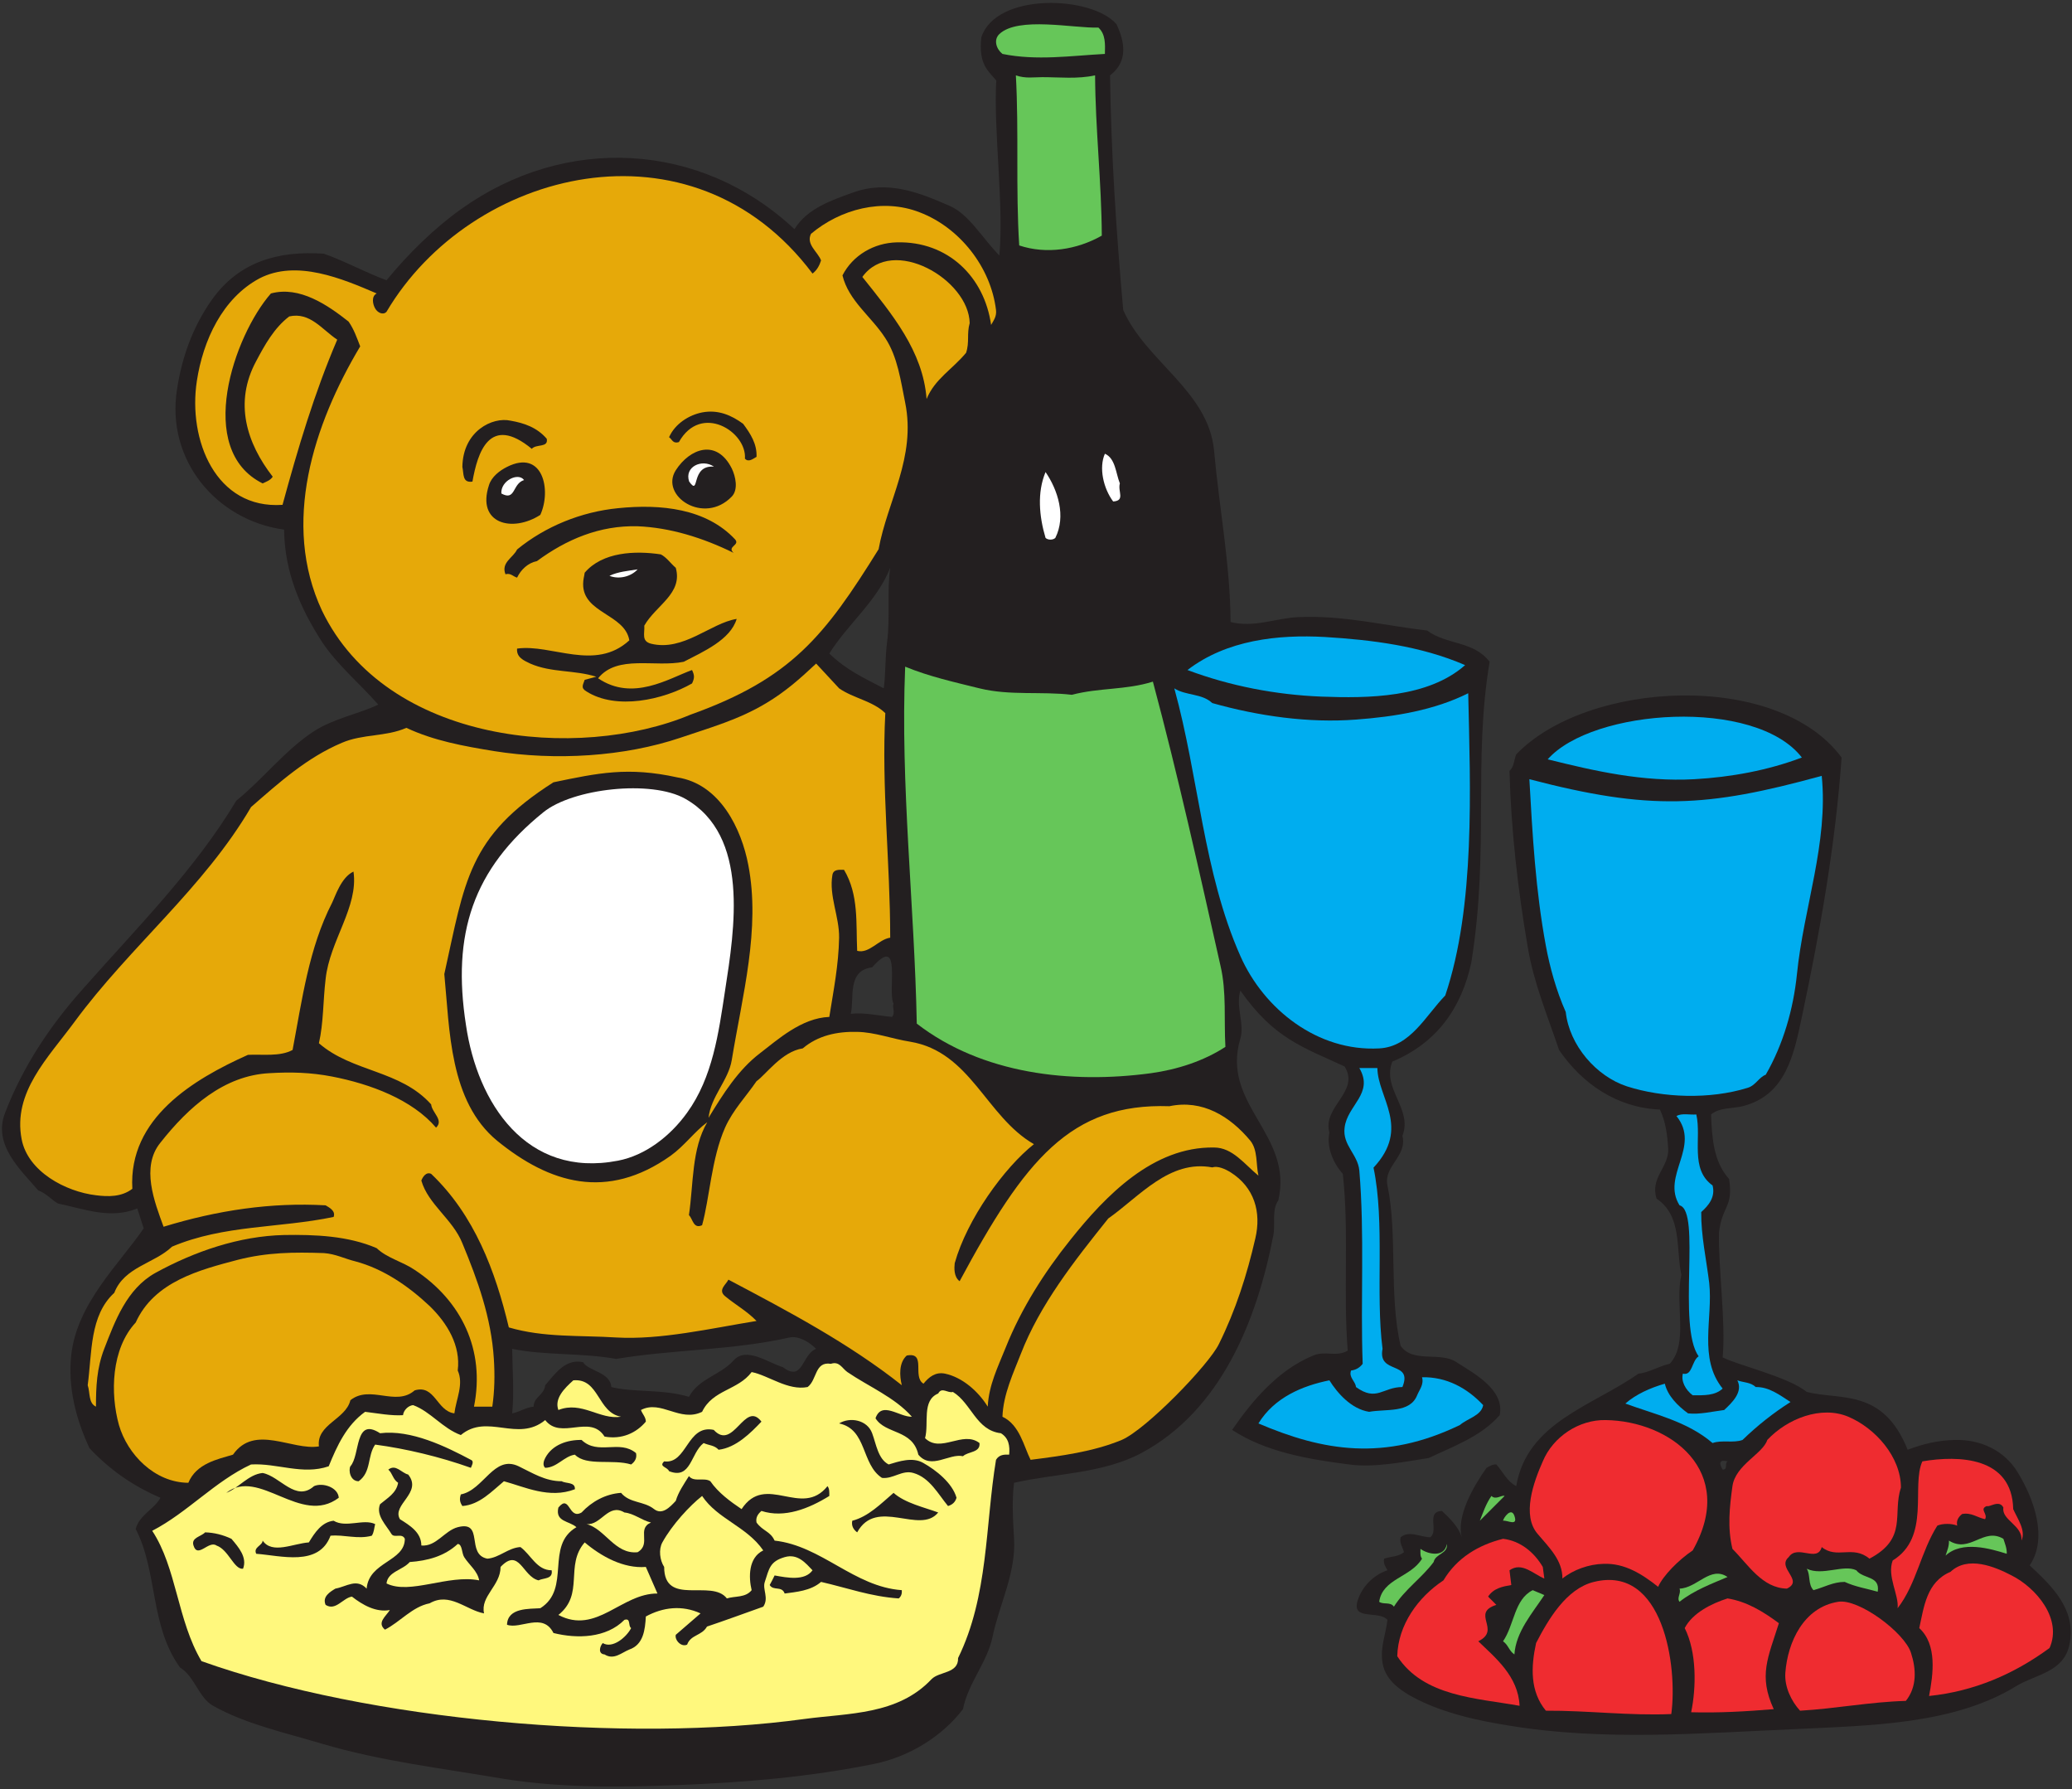 <?xml version="1.0" encoding="UTF-8" standalone="no"?>
<svg
   xmlns:dc="http://purl.org/dc/elements/1.1/"
   xmlns:cc="http://creativecommons.org/ns#"
   xmlns:rdf="http://www.w3.org/1999/02/22-rdf-syntax-ns#"
   xmlns:svg="http://www.w3.org/2000/svg"
   xmlns="http://www.w3.org/2000/svg"
   viewBox="0 0 770.667 665.333"
   height="665.333"
   width="770.667"
   xml:space="preserve"
   id="svg2"
   version="1.1"><rect x="0" y="0" width="770.667" height="665.333" fill="#333333" stroke="none"/><defs
     id="defs6" /><g
     transform="matrix(1.333,0,0,-1.333,0,665.333)"
     id="g10"><g
       transform="scale(0.1)"
       id="g12"><path
         id="path14"
         style="fill:#231f20;fill-opacity:1;fill-rule:evenodd;stroke:none"
         d="m 3115.36,4923.6 c 23.04,-48.96 33.12,-103.68 -18,-142.56 2.88,-218.16 17.28,-436.32 36.72,-654.48 62.64,-143.28 237.6,-226.08 253.44,-391.68 14.4,-160.56 45.36,-318.96 46.08,-478.8 65.52,-16.56 126,10.8 188.64,13.68 126.72,5.76 240.48,-23.76 360,-37.44 53.28,-40.32 128.88,-28.08 174.24,-87.12 -46.8,-278.64 0,-521.28 -51.12,-838.8 -27.36,-127.44 -96.48,-224.64 -220.32,-276.48 -30.24,-75.6 57.6,-131.76 28.08,-207.36 14.4,-56.16 -53.28,-84.24 -41.76,-138.24 28.8,-136.8 3.6,-306.72 36.72,-447.12 33.84,-49.68 110.88,-15.12 156.24,-46.08 49.68,-31.68 134.64,-77.04 120.24,-147.6 -53.28,-60.481 -128.88,-86.399 -198,-119.52 -73.44,-11.52 -154.08,-27.359 -221.76,-18 -113.04,14.398 -232.56,34.559 -326.88,96.48 58.32,84.24 128.88,167.04 226.08,207.36 33.84,14.4 64.08,-5.04 96.48,13.68 -12.96,164.88 4.32,329.04 -13.68,493.2 -25.92,28.8 -46.08,73.44 -37.44,115.2 -20.16,72.72 86.4,113.76 42.48,184.32 -118.08,54.72 -196.56,77.76 -290.88,211.68 -13.68,-43.92 12.24,-92.88 0,-133.92 -55.44,-184.32 149.04,-267.12 105.84,-451.44 -18.72,-25.92 -7.92,-65.52 -13.68,-96.48 -45.36,-236.16 -145.44,-488.88 -368.64,-608.4 -108.72,-57.598 -238.32,-56.16 -354.96,-82.801 -6.48,-49.68 -2.88,-106.559 0,-156.238 5.76,-95.039 -41.76,-185.039 -59.76,-272.161 -14.4,-72 -68.4,-129.601 -82.8,-203.039 C 2628.64,147.121 2537.92,91.68 2442.88,71.519 2260.72,34.082 2077.12,18.961 1894.24,11.762 1729.36,5.281 1565.2,3.121 1401.04,29.762 1233.28,58.559 1064.08,78 898.48,126.961 795.52,157.922 685.359,181.68 594.641,232.801 554.32,255.121 542.801,315.602 502.48,339.359 417.52,456.719 440.559,606.48 378.641,726 c 9.359,38.16 51.839,55.441 69.121,87.121 -77.762,33.117 -142.563,79.199 -198,138.238 -38.16,81.361 -60.481,169.921 -51.121,258.481 15.121,145.44 135.359,256.32 202.32,354.96 l -18,55.44 c -74.16,-30.96 -148.32,-1.44 -221.039,13.68 -15.844,8.64 -34.563,29.52 -55.442,36.72 -48.242,56.88 -127.441,126.72 -92.16,216.72 50.398,130.32 126,243.36 216.719,344.88 149.762,169.92 311.762,331.2 428.402,525.6 74.161,59.76 136.797,141.84 216.719,193.68 56.16,36 125.28,48.24 179.28,74.16 -51.84,59.04 -114.479,110.88 -156.96,174.96 -60.48,93.6 -104.402,194.4 -105.839,313.2 -189.36,25.92 -329.762,194.4 -298.801,390.96 13.68,90 43.922,174.24 96.48,249.12 77.039,109.44 189.36,138.24 313.2,129.6 59.039,-20.88 116.64,-52.56 174.96,-74.16 60.48,74.16 135.36,146.88 207.36,198 290.88,208.8 668.88,190.08 930.96,-55.44 35.28,58.32 105.84,81.36 161.28,101.52 99.36,36.72 187.92,0 272.16,-36.72 53.28,-23.04 91.44,-90.72 138.24,-138.24 12.96,142.56 -16.56,346.32 -8.64,488.16 -20.16,25.2 -50.4,43.2 -41.76,120.24 41.04,126.72 308.88,116.64 377.28,36.72 z M 4820.32,914.641 c -9.36,-6.481 2.16,-23.039 -13.68,-23.039 -10.8,18 -9.36,28.796 13.68,23.039 z M 2475.28,3200.64 c -5.76,-43.2 -3.6,-86.4 -9.36,-129.6 -56.16,29.52 -103.68,50.4 -151.92,97.2 51.84,82.8 133.2,146.16 169.92,239.04 -9.36,-65.52 0,-140.4 -8.64,-206.64 z m 18,-1009.44 c -5.04,-9.36 6.48,-24.48 -4.32,-36.72 -38.88,3.6 -77.76,12.96 -115.2,8.64 10.8,42.48 -11.52,120.96 59.76,129.6 84.96,96.48 41.76,-66.96 59.76,-101.52 z m -290.16,-930.96 c 23.76,5.04 53.28,-10.8 74.16,-31.68 -40.32,-15.12 -36,-94.32 -92.88,-51.12 -42.48,12.96 -102.24,58.32 -137.52,18.72 -36.72,-41.04 -96.48,-49.68 -124.56,-101.52 -73.44,22.32 -152.64,11.52 -216.72,27.36 -2.16,41.76 -64.8,44.64 -78.48,69.12 -48.96,11.52 -79.2,-33.12 -105.84,-64.08 -2.88,-28.08 -31.68,-31.68 -32.4,-59.76 -22.32,-2.16 -39.6,-15.12 -59.76,-18.72 5.76,59.76 0.72,120.24 0,180 89.28,-18.72 193.68,-10.8 290.16,-28.08 160.56,26.64 324,23.76 483.84,59.76 z m 2935.44,1617.84 c -17.28,-244.08 -59.76,-483.12 -110.88,-723.6 -22.32,-105.12 -44.64,-218.88 -165.6,-249.12 -29.52,-7.2 -63.36,-2.88 -87.84,-23.04 2.88,-65.52 6.48,-131.04 50.4,-180 12.24,-79.92 -19.44,-74.16 -28.08,-148.32 -2.88,-92.16 19.44,-254.16 10.08,-349.2 38.88,-20.88 182.88,-54 234.72,-96.48 92.88,-23.76 212.4,11.52 281.52,-161.281 43.92,16.563 85.68,26.641 133.2,27.359 69.12,1.442 136.8,-28.078 174.96,-92.16 43.2,-71.277 84.24,-180.718 32.4,-257.758 63.36,-59.039 131.04,-123.839 110.88,-221.039 -15.84,-77.043 -94.32,-82.8 -147.6,-115.203 C 5451.76,180.238 5217.76,178.078 5014,168 c -269.28,-11.52 -539.28,-34.559 -806.4,10.078 -80.64,12.961 -160.56,30.242 -235.44,64.082 -45.36,20.879 -105.84,53.281 -114.48,110.16 -7.2,44.641 9.36,79.918 13.68,120.239 -23.76,27.363 -102.24,-3.598 -82.8,54.722 12.96,39.598 44.64,70.559 82.8,83.52 -5.04,9.359 -12.24,18.719 -9.36,32.398 18.72,6.481 39.6,5.039 55.44,18 -3.6,14.403 -12.96,25.199 -9.36,41.762 24.48,20.16 55.44,0 82.8,0 24.48,18.719 -12.96,71.277 32.4,73.437 20.88,-19.437 46.8,-44.636 55.44,-73.437 -15.12,58.32 30.96,139.68 69.12,193.68 8.64,4.32 16.56,10.078 27.36,9.359 18.72,-20.879 29.52,-46.801 55.44,-60.48 30.24,178.56 213.84,223.92 341.28,313.92 28.08,2.16 60.48,22.32 87.12,27.36 53.28,57.6 13.68,164.88 32.4,248.4 -15.84,74.16 2.88,163.44 -69.12,212.4 -18.72,58.32 34.56,87.84 32.4,138.24 -2.16,38.88 -7.2,77.04 -23.04,110.16 -118.8,5.04 -216,70.56 -281.52,166.32 -31.68,94.32 -70.56,186.48 -87.12,285.84 -28.08,162.72 -46.8,329.04 -51.12,492.48 13.68,12.96 12.24,30.96 18.72,46.08 197.28,205.92 727.2,235.44 907.92,-8.64" /><path
         id="path16"
         style="fill:#66c659;fill-opacity:1;fill-rule:evenodd;stroke:none"
         d="m 3064.96,4914.24 c 20.16,-18.72 18.72,-46.08 18,-73.44 -95.04,-5.04 -190.08,-19.44 -285.84,0 -16.56,12.96 -25.92,38.88 -8.64,55.44 52.56,49.68 207.36,15.84 276.48,18" /><path
         id="path18"
         style="fill:#66c659;fill-opacity:1;fill-rule:evenodd;stroke:none"
         d="m 2908,4776 c 48.96,0 97.92,-5.76 147.6,5.04 0.72,-149.04 18,-298.08 18.72,-447.12 -69.84,-39.6 -154.8,-52.56 -230.4,-27.36 -10.08,157.68 -0.72,316.8 -9.36,474.48 26.64,-9.36 49.68,-5.04 73.44,-5.04" /><path
         id="path20"
         style="fill:#e6a909;fill-opacity:1;fill-rule:evenodd;stroke:none"
         d="m 2705.68,4089.84 c -8.64,-30.24 0,-53.28 -10.08,-82.8 -38.88,-46.8 -87.12,-72.72 -110.16,-128.88 -10.08,133.92 -96.48,236.88 -179.28,340.56 84.24,116.64 297.36,-7.2 299.52,-128.88" /><path
         id="path22"
         style="fill:#ffffff;fill-opacity:1;fill-rule:evenodd;stroke:none"
         d="m 3124.72,3642.72 c -6.48,-22.32 15.84,-48.24 -18.72,-50.4 -27.36,36.72 -40.32,94.32 -23.04,133.2 29.52,-12.96 30.24,-54 41.76,-82.8" /><path
         id="path24"
         style="fill:#ffffff;fill-opacity:1;fill-rule:evenodd;stroke:none"
         d="m 2944.72,3490.8 c -6.48,-6.48 -20.88,-6.48 -27.36,0 -18,60.48 -23.76,126.72 0,183.6 34.56,-50.4 57.6,-123.12 27.36,-183.6" /><path
         id="path26"
         style="fill:#ffffff;fill-opacity:1;fill-rule:evenodd;stroke:none"
         d="m 1992.16,3689.52 c -66.96,5.04 -38.16,-84.96 -69.12,-41.76 -14.4,41.04 35.28,64.8 69.12,41.76" /><path
         id="path28"
         style="fill:#ffffff;fill-opacity:1;fill-rule:evenodd;stroke:none"
         d="m 1398.88,3614.64 c -2.16,36 47.52,59.76 63.36,37.44 -33.12,-10.08 -23.04,-59.76 -63.36,-37.44" /><path
         id="path30"
         style="fill:#ffffff;fill-opacity:1;fill-rule:evenodd;stroke:none"
         d="m 1779.04,3402.96 c -18,-20.16 -51.84,-28.8 -78.48,-18 23.76,11.52 51.84,13.68 78.48,18" /><path
         id="path32"
         style="fill:#00adef;fill-opacity:1;fill-rule:evenodd;stroke:none"
         d="m 3696.4,3214.32 c 129.6,-7.92 267.12,-24.48 391.68,-78.48 -103.68,-91.44 -270.72,-92.88 -401.04,-87.84 -126.72,5.04 -254.88,29.52 -373.68,74.16 109.44,84.24 253.44,99.36 383.04,92.16" /><path
         id="path34"
         style="fill:#e6a909;fill-opacity:1;fill-rule:evenodd;stroke:none"
         d="m 2341.36,3071.04 c 40.32,-28.08 92.88,-34.56 128.88,-69.12 -10.8,-208.08 13.68,-417.6 13.68,-626.4 -33.12,-5.04 -58.32,-45.36 -92.16,-36.72 -3.6,75.6 5.04,156.24 -36.72,226.08 -12.96,0 -29.52,2.16 -32.4,-14.4 -10.08,-58.32 19.44,-115.92 18.72,-174.96 -1.44,-77.04 -15.84,-148.32 -27.36,-221.04 -77.76,-2.88 -144.72,-64.08 -193.68,-101.52 -60.48,-46.08 -102.96,-113.76 -143.28,-180 6.48,59.76 55.44,104.4 64.8,161.28 29.52,180 80.64,365.76 46.08,544.32 -18.72,98.64 -77.76,225.36 -198,244.08 -137.52,30.24 -221.04,12.24 -345.6,-13.68 -239.04,-151.92 -246.96,-276.48 -304.56,-534.96 15.12,-154.8 13.68,-354.96 147.6,-465.12 146.16,-118.8 306,-167.76 483.84,-41.76 38.88,28.08 66.96,67.68 102.24,93.6 -43.92,-74.88 -38.16,-171.36 -51.12,-259.2 10.8,-10.08 12.24,-39.6 36.72,-28.08 20.88,74.88 25.92,185.76 64.08,272.16 22.32,49.68 58.32,86.4 87.84,129.6 25.92,18 70.56,82.8 128.88,91.44 42.48,36 95.76,47.52 151.92,46.08 48.96,-0.72 97.2,-19.44 147.6,-27.36 169.2,-28.08 211.68,-208.8 345.6,-285.84 -82.8,-65.52 -186.48,-208.8 -221.04,-331.92 -1.44,-12.96 -2.88,-38.16 13.68,-50.4 181.44,337.68 309.6,497.52 585.36,488.16 92.16,19.44 169.2,-28.08 226.08,-96.48 20.88,-26.64 15.12,-64.8 22.32,-97.2 -38.88,31.68 -72,78.48 -123.84,78.48 -169.92,2.88 -302.4,-133.92 -401.04,-257.76 -72.72,-90.72 -136.8,-191.52 -180,-299.52 -21.6,-54 -47.52,-105.12 -50.4,-165.6 -26.64,43.2 -71.28,82.08 -119.52,92.16 -25.92,5.04 -43.92,-8.64 -59.76,-28.08 -32.4,19.44 9.36,89.28 -46.8,78.48 -22.32,-20.16 -20.16,-56.88 -13.68,-82.8 -148.32,117.36 -316.08,205.92 -483.84,294.48 -6.48,-13.68 -30.24,-28.8 -9.36,-46.08 29.52,-24.48 60.48,-41.04 87.84,-69.12 -128.16,-20.88 -267.84,-53.28 -391.68,-46.08 -102.96,6.48 -201.6,-0.72 -299.52,28.08 -37.44,156.96 -95.76,313.2 -216.72,428.4 -14.4,6.48 -23.76,-9.36 -27.36,-18.72 18.72,-66.24 87.84,-108 114.48,-174.96 42.48,-102.24 80.64,-207.36 87.84,-322.56 2.88,-44.64 2.16,-88.56 -4.32,-133.2 h -51.12 c 31.68,157.68 -34.56,295.2 -165.6,381.6 -33.84,23.04 -77.76,33.12 -105.84,60.48 -79.921,34.56 -172.081,38.16 -258.479,36.72 -124.563,-2.88 -249.121,-45.36 -359.282,-105.84 -79.918,-44.64 -112.32,-133.92 -142.558,-211.68 -20.879,-54 -23.039,-105.84 -23.039,-161.28 -21.602,10.08 -15.84,38.88 -23.043,59.76 12.242,90.72 5.043,194.4 74.16,257.76 28.082,72.72 111.601,81.36 161.281,128.88 145.442,61.2 298.801,51.12 450.719,82.8 6.48,17.28 -12.957,26.64 -22.32,32.4 -151.918,8.64 -301.68,-13.68 -452.161,-59.76 -25.199,69.12 -64.078,167.04 -8.636,234.72 78.476,99.36 177.117,187.2 303.84,193.68 59.757,3.6 115.199,2.16 174.957,-9.36 107.281,-20.88 223.201,-64.08 290.161,-142.56 22.32,20.88 -11.52,41.76 -13.68,64.8 -86.4,96.48 -219.599,89.28 -313.2,170.64 12.961,56.16 11.519,119.52 18.719,179.28 11.523,107.28 92.161,200.88 77.761,299.52 -34.558,-15.84 -51.121,-69.84 -59.761,-87.12 -64.797,-126 -83.52,-270 -110.161,-410.4 -35.277,-19.44 -85.679,-11.52 -124.558,-13.68 -151.199,-67.68 -334.078,-176.4 -322.559,-373.68 -30.242,-23.04 -67.679,-22.32 -101.519,-18 C 182.801,1667.04 77.68,1723.2 60.398,1813.2 35.199,1944.24 133.84,2040 208,2140.8 c 154.078,209.52 360.719,373.68 492.48,599.04 79.2,69.12 156.239,138.24 253.442,179.28 58.318,25.2 123.118,16.56 179.998,41.76 76.32,-36 160.56,-51.12 244.08,-64.8 172.08,-27.36 363.6,-15.84 521.28,37.44 82.8,28.08 162.72,50.4 239.04,96.48 51.84,30.96 92.16,66.24 138.96,110.16 l 64.08,-69.12" /><path
         id="path36"
         style="fill:#66c659;fill-opacity:1;fill-rule:evenodd;stroke:none"
         d="m 2733.04,3071.04 c 84.96,-20.88 171.36,-7.92 257.76,-18 76.32,20.16 150.48,12.96 226.08,36.72 70.56,-263.52 128.88,-527.04 188.64,-792.72 17.28,-73.44 9.36,-149.76 13.68,-226.08 -60.48,-39.6 -134.64,-63.36 -207.36,-73.44 -223.92,-30.24 -470.88,-2.88 -653.76,138.24 -6.48,331.92 -46.08,664.56 -32.4,995.76 66.24,-27.36 137.52,-43.2 207.36,-60.48" /><path
         id="path38"
         style="fill:#00adef;fill-opacity:1;fill-rule:evenodd;stroke:none"
         d="m 3382.48,3030 c 130.32,-36.72 270,-56.16 401.04,-46.08 108,7.92 218.16,25.92 313.2,73.44 5.76,-264.24 20.16,-593.28 -64.08,-843.12 -54.72,-56.16 -97.2,-143.28 -184.32,-147.6 -172.08,-9.36 -321.84,109.44 -387.36,257.76 -103.68,234 -115.92,498.96 -184.32,746.64 32.4,-20.88 77.04,-13.68 105.84,-41.04" /><path
         id="path40"
         style="fill:#00adef;fill-opacity:1;fill-rule:evenodd;stroke:none"
         d="m 5027.68,2878.08 c -95.04,-36 -198,-54.72 -299.52,-60.48 -145.44,-7.92 -279.36,23.04 -409.68,55.44 125.28,141.84 579.6,172.8 709.2,5.04" /><path
         id="path42"
         style="fill:#00adef;fill-opacity:1;fill-rule:evenodd;stroke:none"
         d="m 5083.12,2826.96 c 18.72,-187.2 -50.4,-367.2 -69.12,-552.96 -10.08,-97.92 -38.16,-195.84 -87.12,-280.8 -19.44,-7.2 -28.08,-30.24 -51.12,-36.72 -104.4,-32.4 -235.44,-28.08 -336.24,4.32 -85.68,28.08 -160.56,114.48 -170.64,207.36 -26.64,59.76 -44.64,126 -55.44,184.32 -28.8,154.8 -37.44,310.32 -46.08,465.12 336.24,-87.84 493.92,-79.2 815.76,9.36" /><path
         id="path44"
         style="fill:#ffffff;fill-opacity:1;fill-rule:evenodd;stroke:none"
         d="m 1912.24,2762.88 c 180,-102.24 137.52,-362.88 110.88,-534.96 -18,-118.8 -34.56,-241.92 -105.84,-340.56 -47.52,-66.24 -117.36,-119.52 -192.96,-133.92 -256.32,-49.68 -392.4,161.28 -424.08,378 -39.6,254.16 18.72,434.88 216,594 81.36,66.24 300.96,91.44 396,37.44" /><path
         id="path46"
         style="fill:#00adef;fill-opacity:1;fill-rule:evenodd;stroke:none"
         d="m 3843.28,2011.92 c 0.72,-82.8 93.6,-166.32 -10.8,-277.92 32.4,-154.08 5.04,-350.64 25.2,-505.44 -14.4,-72.72 85.68,-32.4 55.44,-106.56 -54.72,0 -72,-41.76 -129.6,0 -1.44,16.56 -20.88,26.64 -13.68,46.08 12.24,1.44 23.76,7.2 32.4,18.72 -6.48,179.28 5.76,360 -9.36,539.28 -4.32,45.36 -47.52,70.56 -41.04,119.52 7.2,62.64 82.8,95.04 41.04,166.32 h 50.4" /><path
         id="path48"
         style="fill:#00adef;fill-opacity:1;fill-rule:evenodd;stroke:none"
         d="m 4733.2,1882.32 c 15.12,-66.24 -18.72,-151.92 45.36,-198 8.64,-33.12 -12.24,-56.88 -31.68,-74.16 -0.72,-65.52 14.4,-132.48 22.32,-198 10.8,-98.64 -30.96,-209.52 37.44,-294.48 -21.6,-20.16 -52.56,-18.72 -83.52,-18.72 -20.16,15.12 -33.12,39.6 -27.36,60.48 26.64,-7.2 24.48,36 43.92,48.24 -60.48,84.96 7.92,405.36 -53.28,421.2 -51.84,82.8 60.48,163.44 -8.64,249.12 15.12,8.64 36.72,2.88 55.44,4.32" /><path
         id="path50"
         style="fill:#e6a909;fill-opacity:1;fill-rule:evenodd;stroke:none"
         d="m 3433.6,1721.04 c 66.24,-41.76 86.4,-110.88 69.12,-184.32 -23.04,-100.8 -54.72,-200.16 -101.52,-294.48 -28.08,-58.32 -203.76,-239.04 -271.44,-267.842 -79.92,-33.117 -169.92,-44.636 -254.16,-55.437 -19.44,38.879 -30.24,97.199 -78.48,120.239 2.16,62.64 30.96,123.12 51.12,174.96 53.28,137.52 148.32,258.48 244.08,378 87.12,61.2 170.64,164.88 290.16,142.56 15.12,5.04 36,-4.32 51.12,-13.68" /><path
         id="path52"
         style="fill:#e6a909;fill-opacity:1;fill-rule:evenodd;stroke:none"
         d="m 991.359,1472.64 c 78.481,-20.88 148.321,-69.12 207.361,-124.56 49.68,-48.24 87.12,-110.88 78.48,-180 17.28,-38.16 -4.32,-79.2 -9.36,-119.52 -49.68,6.48 -54,81.36 -110.88,64.08 -52.56,-46.08 -123.84,16.56 -179.28,-27.36 -12.961,-54 -95.039,-66.96 -87.84,-128.882 -74.879,-12.238 -179.281,63.362 -239.762,-23.039 -43.199,-12.961 -102.238,-24.48 -124.558,-78.48 -94.321,0.723 -169.918,79.203 -193.68,161.281 -24.481,87.84 -21.602,212.4 46.801,285.84 51.839,114.48 178.558,146.88 285.121,174.96 82.078,20.88 156.238,21.6 239.758,18.72 32.402,-2.16 58.32,-15.84 87.839,-23.04" /><path
         id="path54"
         style="fill:#00adef;fill-opacity:1;fill-rule:evenodd;stroke:none"
         d="m 4138.48,1071.6 c -5.04,-29.52 -43.2,-36.72 -64.8,-55.44 -210.96,-102.238 -382.32,-72.719 -562.32,4.32 44.64,72.72 123.12,105.12 198,120.24 21.6,-34.56 60.48,-79.92 110.88,-87.84 47.52,8.64 113.76,-4.32 133.92,46.08 6.48,15.84 19.44,30.24 13.68,50.4 68.4,1.44 126,-30.24 170.64,-77.76" /><path
         id="path56"
         style="fill:#fff87d;fill-opacity:1;fill-rule:evenodd;stroke:none"
         d="m 1732.96,1039.2 c -59.76,-9.36 -109.44,44.64 -174.96,18.72 -11.52,31.68 15.84,59.76 41.76,82.8 72.72,6.48 66.96,-90 133.2,-101.52" /><path
         id="path58"
         style="fill:#00adef;fill-opacity:1;fill-rule:evenodd;stroke:none"
         d="m 4898.8,1122 c 37.44,0.72 66.96,-22.32 97.2,-41.76 -47.52,-30.24 -91.44,-64.8 -133.92,-105.842 -25.2,-9.359 -58.32,0.723 -83.52,-8.636 -70.56,60.478 -161.28,79.918 -243.36,110.158 29.52,25.92 69.84,43.92 110.16,55.44 7.92,-33.84 36,-61.92 64.8,-82.8 31.68,-3.6 66.96,5.04 100.8,9.36 22.32,20.88 53.28,50.4 36.72,82.8 17.28,-6.48 37.44,-5.04 51.12,-18.72" /><path
         id="path60"
         style="fill:#231f20;fill-opacity:1;fill-rule:evenodd;stroke:none"
         d="m 2258.56,1062.24 c 23.76,13.68 45.36,-5.04 64.08,-18.72 -20.88,-22.32 -77.76,-10.08 -105.84,-45.36 30.24,5.76 80.64,8.64 105.84,-23.762 -14.4,-54 -69.12,5.043 -100.8,-23.039 -52.56,-10.8 -3.6,-83.519 -64.8,-82.8 l -82.8,-9.36 c -13.68,2.16 -15.12,16.563 -13.68,28.082 25.92,8.641 51.84,20.879 82.8,18.719 9.36,36.719 33.12,67.68 64.08,87.121 -64.8,26.639 -110.88,130.319 -188.64,82.799 -2.88,42.48 36.72,34.56 64.8,41.76 74.16,17.28 105.12,-140.399 174.96,-55.44" /><path
         id="path62"
         style="fill:#ef2c30;fill-opacity:1;fill-rule:evenodd;stroke:none"
         d="m 5157.28,1039.2 c 74.88,-31.68 146.88,-111.598 146.88,-198.001 -24.48,-72.719 20.16,-141.117 -87.84,-198 -46.8,38.879 -90.72,-2.16 -133.2,32.403 -12.24,-44.641 -67.68,8.636 -92.16,-28.082 -34.56,-30.239 43.92,-64.801 -5.04,-87.84 -69.12,1.441 -108,66.961 -151.92,110.879 -14.4,59.043 -7.92,117.363 0,174.961 8.64,59.761 84.96,90 97.2,128.878 56.16,59.762 150.48,96.482 226.08,64.802" /><path
         id="path64"
         style="fill:#ef2c30;fill-opacity:1;fill-rule:evenodd;stroke:none"
         d="m 4723.12,666.238 c -39.6,-26.636 -82.8,-70.558 -96.48,-101.519 -44.64,35.281 -92.88,66.242 -151.92,64.082 -41.04,-0.719 -84.96,-16.563 -115.2,-41.039 0.72,50.398 -36.72,86.398 -69.12,124.558 -44.64,51.84 -11.52,144 14.4,202.321 28.8,69.121 101.52,116.639 174.96,115.199 180.72,-2.16 368.64,-142.559 243.36,-363.602" /><path
         id="path66"
         style="fill:#ef2c30;fill-opacity:1;fill-rule:evenodd;stroke:none"
         d="m 5617.36,781.441 c 12.24,-27.359 36,-59.761 23.04,-87.839 4.32,42.48 -56.16,56.878 -50.4,92.16 -11.52,23.039 -38.88,0 -46.08,4.32 -22.32,-8.641 3.6,-21.602 -5.04,-36.723 -21.6,4.321 -38.16,19.442 -64.08,14.403 -10.8,-8.641 -16.56,-18.723 -13.68,-32.403 -15.84,6.481 -40.32,6.481 -55.44,0 -46.08,-72.718 -58.32,-162.718 -110.88,-230.398 4.32,36.719 -30.24,89.277 -13.68,133.199 106.56,65.52 51.12,207.36 82.8,276.481 101.52,17.281 250.56,12.961 253.44,-133.2" /><path
         id="path68"
         style="fill:#66c659;fill-opacity:1;fill-rule:evenodd;stroke:none"
         d="m 4198.24,818.16 c -23.04,-23.039 -46.08,-46.082 -69.12,-69.121 9.36,23.762 17.28,47.52 32.4,69.121 12.24,-12.238 28.8,3.602 36.72,0" /><path
         id="path70"
         style="fill:#fff87d;fill-opacity:1;fill-rule:evenodd;stroke:none"
         d="m 1959.04,818.16 c 43.2,-64.801 124.56,-84.961 170.64,-151.922 -41.76,-20.156 -41.04,-74.879 -32.4,-110.879 -17.28,-21.597 -46.08,-15.839 -69.12,-23.039 -42.48,55.442 -174.96,-23.761 -174.96,87.84 -12.24,18.719 -15.84,48.961 -5.04,68.399 27.36,49.679 76.32,102.242 110.88,129.601" /><path
         id="path72"
         style="fill:#fff87d;fill-opacity:1;fill-rule:evenodd;stroke:none"
         d="m 1816.48,744 c -41.04,-17.281 2.16,-59.762 -37.44,-82.801 -63.36,-6.48 -90.72,65.52 -142.56,78.481 41.04,-4.321 60.48,59.761 105.84,32.398 27.36,-2.879 47.52,-21.598 74.16,-28.078" /><path
         id="path74"
         style="fill:#66c659;fill-opacity:1;fill-rule:evenodd;stroke:none"
         d="m 4225.6,762.719 c 10.8,-30.957 -19.44,-11.52 -31.68,-13.68 1.44,8.641 23.04,38.883 31.68,13.68" /><path
         id="path76"
         style="fill:#66c659;fill-opacity:1;fill-rule:evenodd;stroke:none"
         d="m 5590,698.641 c 4.32,-13.68 10.08,-26.641 9.36,-41.762 -46.08,14.402 -124.56,37.441 -170.64,-5.039 4.32,13.68 10.08,25.922 9.36,41.762 59.04,-36.723 95.76,38.16 151.92,5.039" /><path
         id="path78"
         style="fill:#ef2c30;fill-opacity:1;fill-rule:evenodd;stroke:none"
         d="m 4304.8,620.16 4.32,-32.398 c -30.24,12.238 -62.64,47.519 -97.2,23.039 l 5.04,-41.039 c -24.48,-4.321 -48.96,-8.641 -64.8,-32.403 l 23.04,-23.039 c -72.72,-23.039 15.12,-69.84 -50.4,-101.519 46.8,-45.36 111.6,-97.199 115.2,-180 -119.52,21.597 -267.84,25.199 -341.28,138.238 2.16,87.84 58.32,164.883 128.88,211.68 37.44,62.64 97.2,98.64 166.32,115.922 48.96,-5.762 87.12,-38.161 110.88,-78.481" /><path
         id="path80"
         style="fill:#fff87d;fill-opacity:1;fill-rule:evenodd;stroke:none"
         d="m 1802.08,620.16 32.4,-74.16 c -100.8,0.719 -169.92,-115.922 -276.48,-59.762 73.44,58.321 17.28,137.524 73.44,202.321 46.08,-38.879 108,-73.438 170.64,-68.399" /><path
         id="path82"
         style="fill:#fff87d;fill-opacity:1;fill-rule:evenodd;stroke:none"
         d="m 1295.2,647.52 c 13.68,-21.598 37.44,-38.879 41.76,-64.801 -86.4,17.281 -192.96,-41.039 -258.48,-8.637 3.6,33.117 44.64,36.719 64.8,59.758 49.68,3.601 96.48,15.84 133.92,50.398 12.96,-0.718 10.8,-25.199 18,-36.718" /><path
         id="path84"
         style="fill:#66c659;fill-opacity:1;fill-rule:evenodd;stroke:none"
         d="m 4000.24,633.84 c -32.4,-43.918 -80.64,-76.32 -110.88,-124.559 -9.36,14.399 -29.52,5.039 -41.04,13.68 9.36,64.801 87.84,67.68 119.52,120.238 -5.76,7.199 -4.32,17.281 -4.32,27.36 21.6,-15.84 67.68,-24.477 73.44,13.679 4.32,-27.359 -31.68,-26.636 -36.72,-50.398" /><path
         id="path86"
         style="fill:#ef2c30;fill-opacity:1;fill-rule:evenodd;stroke:none"
         d="M 5718.88,394.082 C 5618.8,320.641 5507.92,273.121 5382.64,260.16 c 11.52,60.481 23.04,143.281 -27.36,189.36 12.96,58.32 20.16,128.878 87.12,156.96 48.24,45.36 122.4,15.122 170.64,-10.082 68.4,-34.558 141.84,-120.957 105.84,-202.316" /><path
         id="path88"
         style="fill:#66c659;fill-opacity:1;fill-rule:evenodd;stroke:none"
         d="m 5179.6,610.801 c 19.44,-25.199 66.96,-14.403 59.76,-59.762 -30.24,8.641 -62.64,13.68 -92.16,27.359 -32.4,0 -57.6,-15.117 -87.12,-23.039 -15.84,16.563 -7.92,42.481 -18.72,59.762 43.92,-20.883 102.96,12.961 138.24,-4.32" /><path
         id="path90"
         style="fill:#66c659;fill-opacity:1;fill-rule:evenodd;stroke:none"
         d="m 4820.32,592.078 c -42.48,-17.996 -94.32,-37.437 -133.92,-69.117 -8.64,10.801 5.04,23.039 0,36.719 48.96,1.441 86.4,64.8 133.92,32.398" /><path
         id="path92"
         style="fill:#ef2c30;fill-opacity:1;fill-rule:evenodd;stroke:none"
         d="m 4663.36,209.762 c -116.64,-5.043 -233.28,10.078 -349.92,9.359 -44.64,54 -41.76,122.399 -27.36,188.641 33.84,65.519 84.24,151.918 161.28,170.636 194.4,48.243 234,-236.878 216,-368.636" /><path
         id="path94"
         style="fill:#66c659;fill-opacity:1;fill-rule:evenodd;stroke:none"
         d="m 4309.12,541.68 c -33.84,-51.121 -79.2,-102.239 -83.52,-165.598 -15.12,10.078 -16.56,25.918 -31.68,36.719 31.68,46.078 30.96,116.64 82.8,142.558 l 32.4,-13.679" /><path
         id="path96"
         style="fill:#ef2c30;fill-opacity:1;fill-rule:evenodd;stroke:none"
         d="m 4963.6,463.199 c -30.24,-95.758 -57.6,-146.16 -14.4,-239.758 -77.04,-6.48 -154.8,-10.8 -230.4,-8.64 14.4,69.121 15.84,167.758 -18,234.719 21.6,41.761 74.16,68.402 119.52,82.8 53.28,-8.64 98.64,-36 143.28,-69.121" /><path
         id="path98"
         style="fill:#ef2c30;fill-opacity:1;fill-rule:evenodd;stroke:none"
         d="m 5332.24,380.398 c 14.4,-44.636 17.28,-94.316 -14.4,-133.918 -100.8,-2.878 -195.12,-21.601 -295.2,-27.359 -24.48,26.641 -43.92,66.961 -41.04,105.84 6.48,85.68 51.12,182.879 147.6,198 56.88,9.359 185.04,-85.68 203.04,-142.563" /><path
         id="path100"
         style="fill:#231f20;fill-opacity:1;fill-rule:evenodd;stroke:none"
         d="m 880.48,223.441 c 424.08,-118.8 998.64,-105.839 1433.52,-77.761 109.44,6.48 219.6,46.8 313.2,110.16 -25.92,-48.238 -82.8,-77.762 -129.6,-92.16 C 2379.52,129.121 2260,96 2138.32,80.879 1954.72,57.84 1769.68,76.559 1585.36,76.559 1414,76.559 1250.56,114 1078.48,135.602 945.281,152.879 827.199,209.039 705.52,255.84 764.559,248.641 823.602,240 880.48,223.441" /><path
         id="path102"
         style="fill:#e6a909;fill-opacity:1;fill-rule:evenodd;stroke:none"
         d="m 2267.2,4228.08 c 12.96,10.08 19.44,23.04 23.76,36.72 -9.36,24.48 -42.48,44.64 -28.08,74.16 81.36,68.4 199.44,100.8 303.84,59.76 110.88,-42.48 198,-152.64 212.4,-272.16 2.16,-18 -6.48,-28.8 -13.68,-41.76 -18.72,133.92 -120.24,234 -262.8,230.4 -64.08,-1.44 -123.12,-36 -151.92,-92.16 17.28,-71.28 80.64,-114.48 119.52,-174.96 34.56,-52.56 43.2,-120.24 55.44,-180 30.96,-152.64 -49.68,-274.32 -74.16,-408.96 -150.48,-241.92 -243.36,-360.72 -524.88,-461.52 -313.2,-131.04 -848.88,-81.36 -1028.16,290.16 -113.761,243.36 -23.761,519.12 106.56,737.28 -9.36,23.76 -17.278,47.52 -32.399,69.12 -58.321,46.08 -136.801,100.08 -216.719,78.48 -102.961,-117.36 -213.121,-435.6 -23.043,-529.92 10.082,5.04 20.883,7.92 28.082,18.72 -72.723,93.6 -108.723,206.64 -46.082,322.56 23.762,44.64 49.68,92.16 92.16,124.56 58.32,12.96 91.441,-36.72 133.922,-64.8 C 876.879,3894 831.52,3741.36 788.32,3582.96 601.84,3570 524.078,3764.4 549.281,3928.56 c 17.278,113.04 71.278,230.4 174.239,285.84 103.679,54 231.839,-0.72 327.6,-41.76 -15.84,-7.92 -10.8,-30.96 -4.32,-41.76 5.76,-10.8 21.6,-20.16 31.68,-9.36 234.72,397.44 851.76,555.84 1188.72,106.56 z m -381.6,-820.8 c 20.16,-72 -55.44,-104.4 -87.84,-161.28 1.44,-22.32 -8.64,-43.2 18.72,-50.4 90.72,-22.32 166.32,57.6 239.04,69.12 -17.28,-58.32 -93.6,-91.44 -147.6,-119.52 -79.92,-16.56 -185.04,20.88 -239.04,-46.08 96.48,-65.52 196.56,-0.72 262.08,23.04 7.2,-15.12 7.2,-22.32 0,-37.44 -80.64,-46.08 -211.68,-74.88 -294.48,-22.32 -17.28,10.08 -9.36,18.72 -5.04,32.4 l 32.4,8.64 c -61.2,19.44 -125.28,10.8 -184.32,36.72 -18,8.64 -38.88,17.28 -36.72,41.76 96.48,13.68 217.44,-64.8 313.2,23.04 -12.24,73.44 -129.6,75.6 -128.88,156.96 0,12.96 2.88,20.88 4.32,31.68 49.68,58.32 141.12,61.92 212.4,51.12 15.84,-7.92 27.36,-25.2 41.76,-37.44 z m -360,360 c 5.04,-25.92 -29.52,-13.68 -41.76,-28.08 -118.08,97.2 -151.2,-10.08 -165.6,-91.44 -28.8,-4.32 -23.76,21.6 -28.08,41.04 1.44,100.08 84.24,140.4 134.64,128.88 37.44,-6.48 73.44,-18.72 100.8,-50.4 z m 547.92,41.76 c 20.88,-28.08 38.88,-56.16 37.44,-92.16 -9.36,-5.04 -22.32,-16.56 -32.4,-5.04 5.76,74.88 -122.4,156.24 -184.32,46.08 -17.28,-5.04 -18.72,7.92 -27.36,13.68 16.56,37.44 55.44,61.92 92.16,69.12 44.64,8.64 82.08,-7.92 114.48,-31.68 z m -31.68,-124.56 c 10.8,-22.32 18.72,-59.04 0,-78.48 -77.76,-80.64 -201.6,2.16 -156.24,73.44 38.88,60.48 113.76,89.28 156.24,5.04 z m -534.24,-129.6 c -78.48,-50.4 -178.56,-24.48 -143.28,82.8 7.2,23.76 30.24,41.04 50.4,51.12 100.08,50.4 124.56,-64.8 92.88,-133.92 z m 543.6,-68.4 c 14.4,-16.56 -23.76,-19.44 -4.32,-37.44 -86.4,42.48 -177.84,70.56 -267.84,74.16 -105.84,2.88 -198.72,-36.72 -280.8,-97.2 -25.2,-5.04 -44.64,-23.76 -55.44,-46.08 -10.8,2.88 -18,13.68 -32.4,9.36 -12.96,33.12 21.6,46.08 32.4,69.12 79.2,64.8 179.28,105.12 281.52,115.2 119.52,12.24 246.24,-0.72 326.88,-87.12" /><path
         id="path104"
         style="fill:#fff87d;fill-opacity:1;fill-rule:evenodd;stroke:none"
         d="m 2364.4,1163.76 c 59.04,-40.32 132.48,-70.56 180,-124.56 -34.56,-1.44 -84.24,45.36 -101.52,-4.32 28.08,-45.36 103.68,-30.24 119.52,-101.521 36,-43.199 85.68,4.321 124.56,-4.32 14.4,13.68 48.96,9.359 46.08,36.723 -46.8,35.998 -108,-29.524 -151.92,13.679 11.52,41.039 -10.08,105.119 36.72,124.559 10.08,19.44 26.64,0 41.04,4.32 51.84,-31.68 64.8,-107.28 133.92,-115.199 22.32,-13.68 25.2,-36 23.04,-59.762 -14.4,0.723 -28.08,0 -36.72,-14.398 -30.24,-182.879 -20.88,-380.16 -105.84,-552.961 1.44,-43.922 -52.56,-36.719 -74.16,-59.039 C 2504.8,206.879 2368,212.641 2244.88,196.082 1748.8,127.68 1028.8,191.039 562.238,357.359 494.559,471.121 493.121,617.281 424.719,720.961 523.359,772.078 599.68,859.199 700.48,906 c 72.719,4.32 144,-30.238 216.719,-5.039 23.762,58.32 49.68,114.479 101.521,151.919 35.28,-4.32 73.44,-11.52 105.84,-9.36 1.44,13.68 14.4,26.64 28.08,28.08 48.96,-18 82.08,-64.8 133.2,-83.518 74.16,61.918 158.4,-21.602 235.44,41.758 43.92,-56.879 125.28,18 165.6,-46.078 48.24,-8.641 88.56,10.078 115.2,41.758 0,12.24 -9.36,20.88 -13.68,32.4 56.16,29.52 108.72,-35.28 170.64,-5.04 29.52,61.92 100.08,59.76 138.24,110.88 47.52,-9.36 100.8,-52.56 156.24,-41.76 26.64,20.16 19.44,72 64.8,64.8 23.76,7.92 30.96,-12.24 46.08,-23.04 z m 253.44,-391.682 c -51.12,-63.359 -172.08,43.203 -226.08,-55.437 -10.8,7.918 -16.56,18.718 -13.68,32.398 44.64,11.52 79.2,46.801 115.2,77.762 32.4,-28.801 85.68,-40.321 124.56,-54.723 z M 876.16,845.52 c 23.762,10.8 66.961,-2.879 69.121,-32.399 -105.84,-79.922 -222.48,85.68 -313.922,13.68 33.121,12.238 61.922,51.84 101.52,55.437 48.961,-9.359 92.16,-82.078 143.281,-36.718 z M 645.762,698.641 c 20.16,-23.762 44.636,-51.84 32.398,-83.52 -25.199,-2.883 -40.32,53.277 -74.16,64.801 -21.602,15.117 -52.559,-37.442 -64.078,0 -7.203,22.316 20.879,24.476 32.398,36.719 25.918,-0.719 50.399,-7.2 73.442,-18 z M 1046.8,739.68 c -2.88,-10.801 -2.88,-22.321 -9.36,-32.399 -38.881,-10.801 -77.76,3.598 -115.202,0 C 889.84,620.16 783.281,651.84 714.879,656.879 c -8.641,18.723 17.281,22.32 18,36.723 26.641,-38.883 85.68,-7.922 128.883,-5.043 16.558,27.363 36,56.882 69.117,60.48 34.562,-20.879 83.521,6.481 115.921,-9.359 z m 13.68,253.441 c 86.4,10.799 184.32,-37.441 253.44,-74.16 10.08,-4.32 2.16,-15.84 0,-22.32 -87.12,30.961 -180.72,53.281 -267.12,64.8 -22.32,-31.679 -10.08,-76.32 -46.08,-102.242 -23.759,0 -28.798,30.961 -23.04,41.762 28.08,30.961 10.8,138.959 82.8,92.16 z m 78.48,-115.199 c 41.04,-51.121 -46.8,-84.242 -23.04,-124.563 27.36,-17.277 59.76,-36.718 59.76,-73.437 41.76,-3.602 64.08,41.039 101.52,51.117 74.88,19.441 21.6,-76.32 82.8,-87.84 33.84,2.883 57.6,30.242 92.16,32.403 29.52,-21.602 45.36,-64.801 87.12,-64.801 4.32,-25.199 -22.32,-20.879 -36.72,-28.082 -44.64,10.801 -53.28,92.883 -105.84,37.441 0,-52.558 -56.88,-81.359 -46.08,-129.601 -50.4,9.363 -95.76,60.48 -151.92,28.082 -48.24,-9.36 -82.08,-51.84 -124.56,-73.442 -23.04,19.442 2.16,36.723 13.68,54.723 -38.88,-7.203 -76.32,14.398 -105.84,37.437 -25.199,-3.597 -45.359,-41.039 -73.441,-23.039 -10.079,23.039 12.961,36.719 27.363,45.36 31.68,5.761 59.039,29.519 87.118,0 6.48,75.601 106.56,74.879 106.56,138.961 -7.92,17.281 -29.52,0.718 -37.44,13.679 -15.12,25.2 -43.92,51.84 -31.68,82.801 21.6,18 45.36,30.961 50.4,59.758 -15.12,10.082 -15.12,25.922 -27.36,36.723 20.88,16.558 36.72,-9.364 55.44,-13.68 z m 428.4,-18.723 c 12.24,-7.199 38.16,-1.437 36.72,-22.32 -71.28,-27.359 -139.68,6.48 -198,22.32 -33.12,-27.359 -67.68,-65.519 -115.92,-69.117 -7.2,10.797 -8.64,19.438 -4.32,32.398 64.08,12.239 92.16,111.602 161.28,78.481 38.88,-18.723 74.16,-41.762 120.24,-41.762 z m 55.44,115.199 c 46.08,-43.918 105.84,2.161 151.92,-36.718 2.88,-13.68 -2.88,-23.758 -13.68,-31.68 -51.12,15.84 -124.56,-5.762 -156.96,27.359 -30.24,-4.32 -49.68,-36 -82.8,-36.718 -7.92,6.48 -4.32,19.441 0,27.359 19.44,37.441 62.64,51.121 101.52,50.398 z m 359.28,-115.199 c 22.32,-32.398 56.16,-56.879 87.12,-77.758 67.68,102.957 167.04,-26.64 239.76,64.079 5.76,-7.2 5.04,-17.282 5.04,-27.36 -56.88,-35.281 -125.28,-62.64 -189.36,-41.762 -10.08,-8.636 -16.56,-18.718 -13.68,-32.398 18,-24.48 38.16,-23.762 50.4,-50.398 131.04,-14.403 221.76,-128.883 354.96,-138.243 0.72,-9.359 -1.44,-17.281 -8.64,-23.039 -77.76,5.039 -144,29.52 -216.72,46.078 -28.8,-25.199 -70.56,-28.078 -101.52,-32.398 -7.92,22.32 -31.68,6.48 -41.76,23.762 5.04,8.636 9.36,18 13.68,26.636 35.28,-6.476 84.24,-15.839 105.84,14.403 -18.72,19.437 -41.04,47.519 -77.76,36.719 -41.76,-12.239 -43.2,-32.399 -55.44,-69.122 -7.2,-20.878 12.24,-44.636 -4.32,-69.117 -52.56,-18.722 -111.6,-40.32 -156.96,-55.441 -14.4,-25.918 -45.36,-22.32 -55.44,-50.399 -16.56,-7.921 -35.28,12.957 -31.68,27.36 l 69.12,59.758 c -51.84,23.761 -105.12,17.281 -152.64,-8.637 -2.16,-36.723 -6.48,-78.481 -46.08,-92.16 -21.6,-8.641 -43.2,-30.242 -69.12,-13.68 -18.72,1.438 -13.68,22.316 -5.04,31.68 27.36,-16.563 66.24,16.558 79.2,41.758 -9.36,6.48 0,28.8 -18.72,23.039 -50.4,-51.118 -131.76,-53.278 -198,-36.719 -29.52,59.039 -92.16,9.359 -129.6,23.039 1.44,48.242 62.64,43.922 92.88,46.082 87.12,54.719 12.24,174.238 100.8,226.078 -20.16,18 -59.76,14.402 -50.4,54.723 32.4,39.597 28.08,-35.282 64.8,-13.684 28.08,30.242 66.96,51.844 110.16,54.723 24.48,-29.52 63.36,-22.321 92.16,-45.36 22.32,-17.281 43.92,5.039 60.48,23.039 7.2,24.481 22.32,46.079 36.72,69.122 13.68,-18 42.48,-2.883 59.76,-14.403 z m 142.56,166.321 c -29.52,-30.961 -70.56,-72.719 -119.52,-78.481 -11.52,12.961 -28.08,12.242 -41.76,18.723 -36.72,-28.082 -34.56,-102.961 -96.48,-78.481 -5.04,12.239 -29.52,12.239 -13.68,27.36 64.08,-8.641 63.36,103.679 138.24,87.839 55.44,-60.48 86.4,84.24 133.2,23.04 z m 308.88,-32.399 c 11.52,-30.961 16.56,-72 46.08,-87.121 28.8,8.641 66.24,21.602 96.48,4.32 36,-20.16 81.36,-56.16 92.88,-97.199 -3.6,-12.242 -11.52,-19.441 -23.76,-23.039 -27.36,33.117 -51.12,79.199 -96.48,92.156 -31.68,9.364 -56.16,-17.277 -87.84,-13.679 -58.32,38.16 -41.04,135.361 -119.52,151.921 30.24,18.72 78.48,10.08 92.16,-27.359" /></g></g></svg>